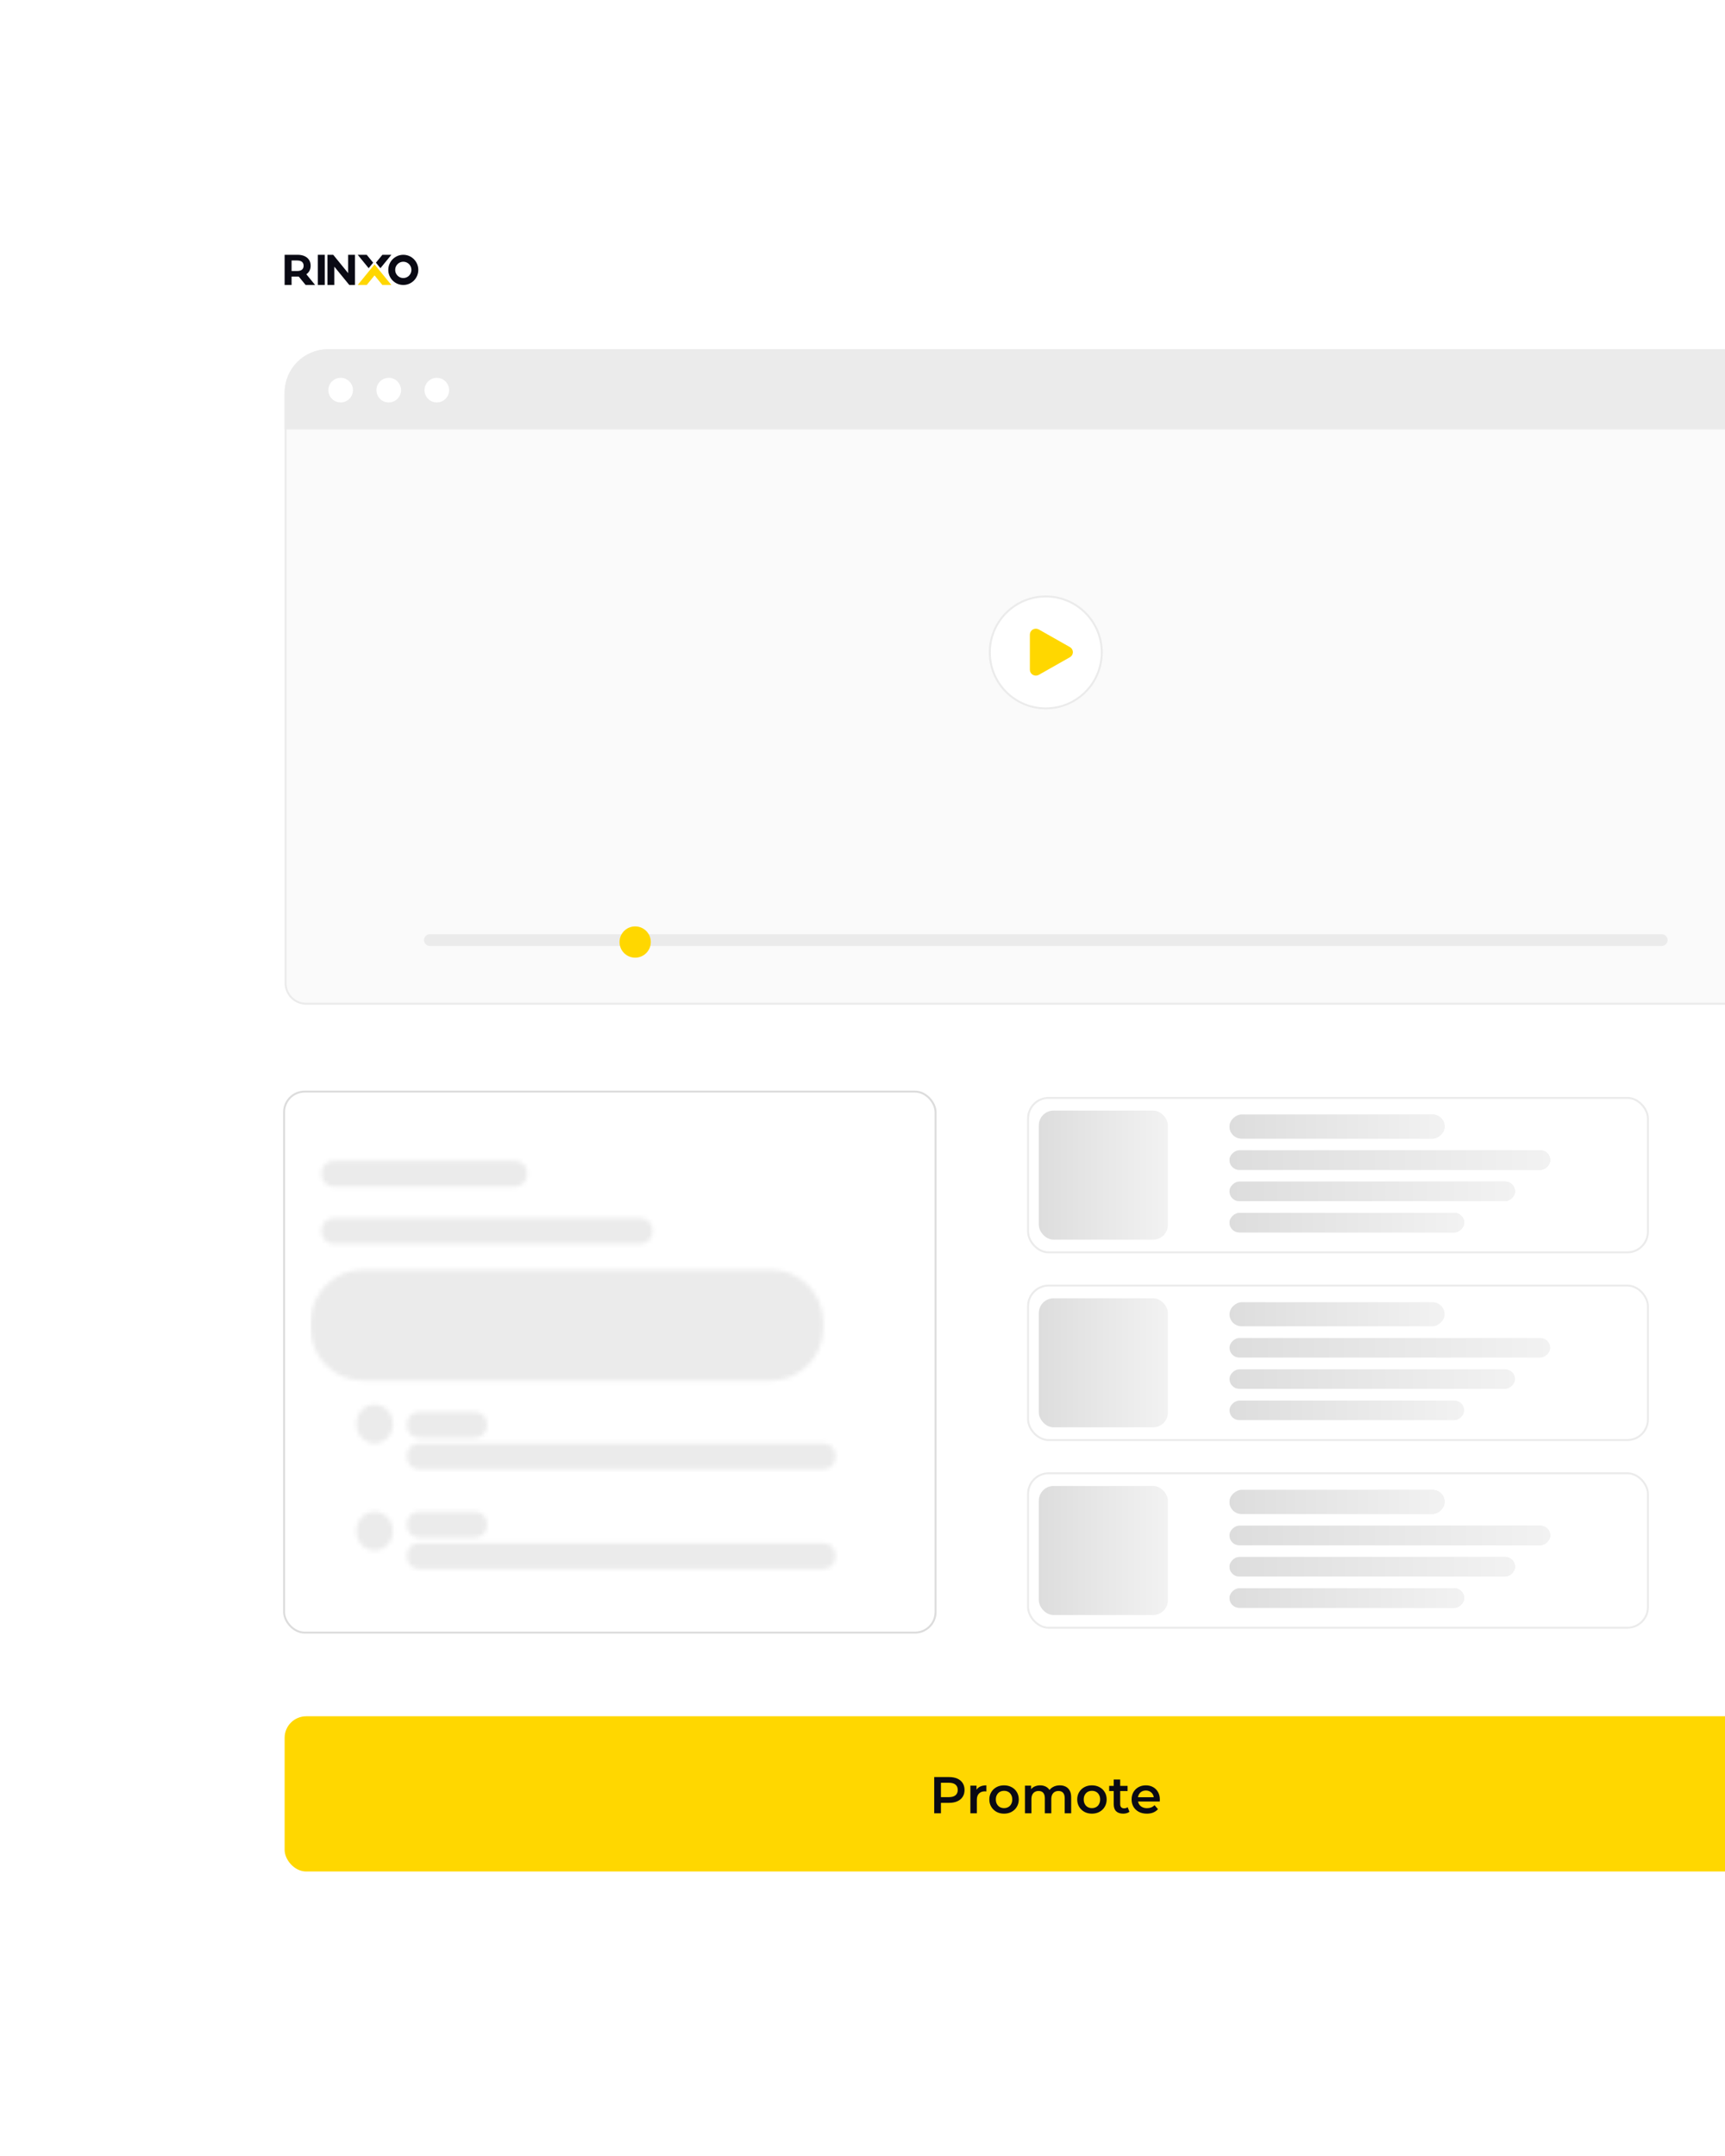 <svg width="400" height="500" viewBox="0 0 400 500" fill="none" xmlns="http://www.w3.org/2000/svg">
<g clip-path="url(#clip0_5363_6706)">
<rect x="199" y="191" width="8" height="4" fill="#EBEBEB"/>
<g filter="url(#filter0_d_5363_6706)">
<rect x="50" y="50" width="385" height="400" rx="10.882" fill="white"/>
</g>
<path d="M72.84 65.813L71.035 63.603C71.289 63.432 71.498 63.223 71.662 62.975C71.911 62.598 72.035 62.149 72.035 61.63C72.035 61.111 71.913 60.66 71.667 60.28C71.422 59.9 71.072 59.606 70.618 59.4C70.164 59.193 69.629 59.09 69.012 59.09H66V66.089H67.611V64.139H69.278L69.289 64.156L70.868 66.089H73.066L72.84 65.813ZM70.101 62.459C70.078 62.484 70.053 62.508 70.026 62.53C69.932 62.609 69.824 62.673 69.698 62.723C69.486 62.808 69.227 62.85 68.923 62.85H67.611V60.41H68.923C69.407 60.41 69.775 60.516 70.027 60.726C70.28 60.935 70.405 61.237 70.405 61.631C70.405 61.976 70.304 62.254 70.102 62.46L70.101 62.459Z" fill="#0A0A14"/>
<path d="M73.695 59.09V66.089H75.306V59.09H73.695Z" fill="#0A0A14"/>
<path d="M82.316 59.09V66.089H80.994L77.525 61.84V66.089H75.934V59.09H77.266L80.726 63.34V59.09H82.316Z" fill="#0A0A14"/>
<path d="M90.75 66.09H88.665L86.85 63.867L85.034 66.09H82.949L85.807 62.59L86.85 61.315L87.892 62.59L89.502 64.562L90.75 66.09Z" fill="#FFD700"/>
<path d="M90.751 59.09L88.214 62.197L87.172 60.921L88.667 59.09H90.751Z" fill="#0A0A14"/>
<path d="M86.529 60.921L85.486 62.196L82.949 59.09H85.033L85.161 59.247L86.529 60.921Z" fill="#0A0A14"/>
<path d="M93.519 59.09C91.597 59.09 90.039 60.657 90.039 62.59C90.039 64.522 91.597 66.089 93.519 66.089C95.441 66.089 96.999 64.523 96.999 62.59C96.999 60.656 95.441 59.09 93.519 59.09ZM93.519 64.482C92.48 64.482 91.637 63.634 91.637 62.59C91.637 61.544 92.48 60.698 93.519 60.698C94.558 60.698 95.401 61.544 95.401 62.59C95.401 63.634 94.558 64.482 93.519 64.482Z" fill="#0A0A14"/>
<path d="M66.222 91C66.222 85.6 70.6 81.222 76 81.222H478.259C483.66 81.222 488.038 85.6 488.038 91V228C488.038 230.639 485.899 232.778 483.259 232.778H71C68.361 232.778 66.222 230.639 66.222 228V91Z" fill="#FAFAFA" fill-opacity="0.98" stroke="#EBEBEB" stroke-width="0.443"/>
<path d="M66.004 91.313C66.004 85.605 70.631 80.978 76.338 80.978H408.67C414.377 80.978 419.004 85.605 419.004 91.313V99.597H66.004V91.313Z" fill="#EBEBEB"/>
<circle cx="78.99" cy="90.479" r="2.854" fill="white"/>
<circle cx="90.139" cy="90.479" r="2.854" fill="white"/>
<circle cx="101.287" cy="90.479" r="2.854" fill="white"/>
<path d="M242.502 164.287C249.672 164.287 255.484 158.474 255.484 151.304C255.484 144.135 249.672 138.322 242.502 138.322C235.332 138.322 229.519 144.135 229.519 151.304C229.519 158.474 235.332 164.287 242.502 164.287Z" fill="white" stroke="#EBEBEB" stroke-width="0.453"/>
<path d="M248.099 150.071L240.885 145.984C240.675 145.865 240.437 145.803 240.194 145.803C239.952 145.803 239.714 145.865 239.504 145.984C239.294 146.103 239.119 146.274 238.998 146.48C238.877 146.685 238.813 146.919 238.812 147.157V155.33C238.813 155.568 238.877 155.802 238.998 156.008C239.119 156.214 239.294 156.384 239.504 156.503C239.714 156.622 239.952 156.685 240.194 156.685C240.437 156.684 240.675 156.622 240.885 156.503L248.099 152.416C248.309 152.297 248.482 152.126 248.603 151.92C248.724 151.714 248.788 151.481 248.788 151.244C248.788 151.006 248.724 150.773 248.603 150.567C248.482 150.361 248.309 150.19 248.099 150.071Z" fill="#FFD700"/>
<path d="M385.324 216.656H99.677C98.925 216.656 98.316 217.265 98.316 218.016C98.316 218.768 98.925 219.377 99.677 219.377H385.324C386.076 219.377 386.685 218.768 386.685 218.016C386.685 217.265 386.076 216.656 385.324 216.656Z" fill="#EBEBEB"/>
<path d="M147.284 222.096C149.287 222.096 150.911 220.472 150.911 218.469C150.911 216.466 149.287 214.842 147.284 214.842C145.28 214.842 143.656 216.466 143.656 218.469C143.656 220.472 145.28 222.096 147.284 222.096Z" fill="#FFD700"/>
<rect x="65.875" y="253.154" width="151.069" height="125.464" rx="4.773" fill="white" stroke="#DCDCDC" stroke-width="0.453"/>
<mask id="mask0_5363_6706" style="mask-type:alpha" maskUnits="userSpaceOnUse" x="72" y="269" width="122" height="95">
<path fill-rule="evenodd" clip-rule="evenodd" d="M77.375 269.201C75.813 269.201 74.547 270.467 74.547 272.03V272.369C74.547 273.931 75.813 275.197 77.375 275.197H119.397C120.959 275.197 122.226 273.931 122.226 272.369V272.03C122.226 270.467 120.959 269.201 119.397 269.201H77.375ZM74.547 285.306C74.547 283.744 75.813 282.478 77.375 282.478H148.49C150.052 282.478 151.318 283.744 151.318 285.306V285.645C151.318 287.208 150.052 288.474 148.49 288.474H77.375C75.813 288.474 74.547 287.208 74.547 285.645V285.306ZM72.051 306.593C72.051 299.898 77.478 294.471 84.172 294.471H178.756C185.451 294.471 190.878 299.898 190.878 306.593V308.047C190.878 314.741 185.451 320.168 178.756 320.168H84.172C77.478 320.168 72.051 314.741 72.051 308.047V306.593ZM94.348 330.278C94.348 328.716 95.614 327.45 97.176 327.45H110.106C111.668 327.45 112.934 328.716 112.934 330.278V330.618C112.934 332.18 111.668 333.446 110.106 333.446H97.176C95.614 333.446 94.348 332.18 94.348 330.618V330.278ZM97.176 350.577C95.614 350.577 94.348 351.843 94.348 353.405V353.745C94.348 355.307 95.614 356.573 97.176 356.573H110.106C111.668 356.573 112.934 355.307 112.934 353.745V353.405C112.934 351.843 111.668 350.577 110.106 350.577H97.176ZM94.348 337.558C94.348 335.995 95.614 334.729 97.176 334.729H190.918C192.48 334.729 193.746 335.995 193.746 337.558V337.897C193.746 339.459 192.48 340.725 190.918 340.725H97.176C95.614 340.725 94.348 339.459 94.348 337.897V337.558ZM97.176 357.858C95.614 357.858 94.348 359.124 94.348 360.687V361.026C94.348 362.588 95.614 363.854 97.176 363.854H190.918C192.48 363.854 193.746 362.588 193.746 361.026V360.687C193.746 359.124 192.48 357.858 190.918 357.858H97.176ZM91.114 330.233C91.114 332.717 89.215 334.73 86.871 334.73C84.528 334.73 82.629 332.717 82.629 330.233C82.629 327.749 84.528 325.736 86.871 325.736C89.215 325.736 91.114 327.749 91.114 330.233ZM86.871 359.571C89.215 359.571 91.114 357.558 91.114 355.074C91.114 352.59 89.215 350.577 86.871 350.577C84.528 350.577 82.629 352.59 82.629 355.074C82.629 357.558 84.528 359.571 86.871 359.571Z" fill="url(#paint0_linear_5363_6706)"/>
</mask>
<g mask="url(#mask0_5363_6706)">
<rect x="71.996" y="263.5" width="139.4" height="106.216" fill="#EBEBEB"/>
</g>
<rect x="238.395" y="254.613" width="143.731" height="35.819" rx="4.773" stroke="#EBEBEB" stroke-width="0.453"/>
<rect x="240.887" y="257.561" width="29.925" height="29.925" rx="3.42" fill="url(#paint1_linear_5363_6706)"/>
<rect x="334.98" y="258.469" width="5.585" height="49.875" rx="2.792" transform="rotate(90 334.98 258.469)" fill="#EBEBEB"/>
<rect x="334.98" y="258.469" width="5.585" height="49.875" rx="2.792" transform="rotate(90 334.98 258.469)" fill="url(#paint2_linear_5363_6706)"/>
<rect x="359.465" y="266.773" width="4.534" height="74.359" rx="2.267" transform="rotate(90 359.465 266.773)" fill="#EBEBEB"/>
<rect x="359.465" y="266.773" width="4.534" height="74.359" rx="2.267" transform="rotate(90 359.465 266.773)" fill="url(#paint3_linear_5363_6706)"/>
<rect x="351.305" y="274.027" width="4.534" height="66.198" rx="2.267" transform="rotate(90 351.305 274.027)" fill="#EBEBEB"/>
<rect x="351.305" y="274.027" width="4.534" height="66.198" rx="2.267" transform="rotate(90 351.305 274.027)" fill="url(#paint4_linear_5363_6706)"/>
<rect x="339.516" y="281.283" width="4.534" height="54.409" rx="2.267" transform="rotate(90 339.516 281.283)" fill="#EBEBEB"/>
<rect x="339.516" y="281.283" width="4.534" height="54.409" rx="2.267" transform="rotate(90 339.516 281.283)" fill="url(#paint5_linear_5363_6706)"/>
<rect x="238.395" y="298.141" width="143.731" height="35.819" rx="4.773" stroke="#EBEBEB" stroke-width="0.453"/>
<rect x="240.887" y="301.088" width="29.925" height="29.925" rx="3.42" fill="url(#paint6_linear_5363_6706)"/>
<rect x="334.98" y="301.996" width="5.585" height="49.875" rx="2.792" transform="rotate(90 334.98 301.996)" fill="url(#paint7_linear_5363_6706)"/>
<rect x="359.465" y="310.301" width="4.534" height="74.359" rx="2.267" transform="rotate(90 359.465 310.301)" fill="url(#paint8_linear_5363_6706)"/>
<rect x="351.305" y="317.555" width="4.534" height="66.198" rx="2.267" transform="rotate(90 351.305 317.555)" fill="url(#paint9_linear_5363_6706)"/>
<rect x="339.516" y="324.811" width="4.534" height="54.409" rx="2.267" transform="rotate(90 339.516 324.811)" fill="url(#paint10_linear_5363_6706)"/>
<rect x="238.395" y="341.668" width="143.731" height="35.819" rx="4.773" stroke="#EBEBEB" stroke-width="0.453"/>
<rect x="240.887" y="344.615" width="29.925" height="29.925" rx="3.42" fill="url(#paint11_linear_5363_6706)"/>
<rect x="334.98" y="345.523" width="5.585" height="49.875" rx="2.792" transform="rotate(90 334.98 345.523)" fill="#EBEBEB"/>
<rect x="334.98" y="345.523" width="5.585" height="49.875" rx="2.792" transform="rotate(90 334.98 345.523)" fill="url(#paint12_linear_5363_6706)"/>
<rect x="359.465" y="353.828" width="4.534" height="74.359" rx="2.267" transform="rotate(90 359.465 353.828)" fill="#EBEBEB"/>
<rect x="359.465" y="353.828" width="4.534" height="74.359" rx="2.267" transform="rotate(90 359.465 353.828)" fill="url(#paint13_linear_5363_6706)"/>
<rect x="351.305" y="361.082" width="4.534" height="66.198" rx="2.267" transform="rotate(90 351.305 361.082)" fill="#EBEBEB"/>
<rect x="351.305" y="361.082" width="4.534" height="66.198" rx="2.267" transform="rotate(90 351.305 361.082)" fill="url(#paint14_linear_5363_6706)"/>
<rect x="339.516" y="368.338" width="4.534" height="54.409" rx="2.267" transform="rotate(90 339.516 368.338)" fill="#EBEBEB"/>
<rect x="339.516" y="368.338" width="4.534" height="54.409" rx="2.267" transform="rotate(90 339.516 368.338)" fill="url(#paint15_linear_5363_6706)"/>
<rect x="66" y="398.021" width="353" height="36" rx="5" fill="#FFD700"/>
<path d="M216.628 420.521V412.121H220.084C220.828 412.121 221.464 412.241 221.992 412.481C222.528 412.721 222.94 413.065 223.228 413.513C223.516 413.961 223.66 414.493 223.66 415.109C223.66 415.725 223.516 416.257 223.228 416.705C222.94 417.153 222.528 417.497 221.992 417.737C221.464 417.977 220.828 418.097 220.084 418.097H217.492L218.188 417.365V420.521H216.628ZM218.188 417.533L217.492 416.777H220.012C220.7 416.777 221.216 416.633 221.56 416.345C221.912 416.049 222.088 415.637 222.088 415.109C222.088 414.573 221.912 414.161 221.56 413.873C221.216 413.585 220.7 413.441 220.012 413.441H217.492L218.188 412.673V417.533ZM225.015 420.521V414.113H226.443V415.877L226.275 415.361C226.467 414.929 226.767 414.601 227.175 414.377C227.591 414.153 228.107 414.041 228.723 414.041V415.469C228.659 415.453 228.599 415.445 228.543 415.445C228.487 415.437 228.431 415.433 228.375 415.433C227.807 415.433 227.355 415.601 227.019 415.937C226.683 416.265 226.515 416.757 226.515 417.413V420.521H225.015ZM232.817 420.605C232.161 420.605 231.577 420.465 231.065 420.185C230.553 419.897 230.149 419.505 229.853 419.009C229.557 418.513 229.409 417.949 229.409 417.317C229.409 416.677 229.557 416.113 229.853 415.625C230.149 415.129 230.553 414.741 231.065 414.461C231.577 414.181 232.161 414.041 232.817 414.041C233.481 414.041 234.069 414.181 234.581 414.461C235.101 414.741 235.505 415.125 235.793 415.613C236.089 416.101 236.237 416.669 236.237 417.317C236.237 417.949 236.089 418.513 235.793 419.009C235.505 419.505 235.101 419.897 234.581 420.185C234.069 420.465 233.481 420.605 232.817 420.605ZM232.817 419.321C233.185 419.321 233.513 419.241 233.801 419.081C234.089 418.921 234.313 418.689 234.473 418.385C234.641 418.081 234.725 417.725 234.725 417.317C234.725 416.901 234.641 416.545 234.473 416.249C234.313 415.945 234.089 415.713 233.801 415.553C233.513 415.393 233.189 415.313 232.829 415.313C232.461 415.313 232.133 415.393 231.845 415.553C231.565 415.713 231.341 415.945 231.173 416.249C231.005 416.545 230.921 416.901 230.921 417.317C230.921 417.725 231.005 418.081 231.173 418.385C231.341 418.689 231.565 418.921 231.845 419.081C232.133 419.241 232.457 419.321 232.817 419.321ZM245.76 414.041C246.272 414.041 246.724 414.141 247.116 414.341C247.516 414.541 247.828 414.849 248.052 415.265C248.276 415.673 248.388 416.201 248.388 416.849V420.521H246.888V417.041C246.888 416.473 246.764 416.049 246.516 415.769C246.268 415.489 245.912 415.349 245.448 415.349C245.12 415.349 244.828 415.421 244.572 415.565C244.324 415.709 244.128 415.921 243.984 416.201C243.848 416.481 243.78 416.837 243.78 417.269V420.521H242.28V417.041C242.28 416.473 242.156 416.049 241.908 415.769C241.66 415.489 241.304 415.349 240.84 415.349C240.512 415.349 240.22 415.421 239.964 415.565C239.716 415.709 239.52 415.921 239.376 416.201C239.24 416.481 239.172 416.837 239.172 417.269V420.521H237.672V414.113H239.1V415.817L238.848 415.313C239.064 414.897 239.376 414.581 239.784 414.365C240.2 414.149 240.672 414.041 241.2 414.041C241.8 414.041 242.32 414.189 242.76 414.485C243.208 414.781 243.504 415.229 243.648 415.829L243.06 415.625C243.268 415.145 243.612 414.761 244.092 414.473C244.572 414.185 245.128 414.041 245.76 414.041ZM253.196 420.605C252.54 420.605 251.956 420.465 251.444 420.185C250.932 419.897 250.528 419.505 250.232 419.009C249.936 418.513 249.788 417.949 249.788 417.317C249.788 416.677 249.936 416.113 250.232 415.625C250.528 415.129 250.932 414.741 251.444 414.461C251.956 414.181 252.54 414.041 253.196 414.041C253.86 414.041 254.448 414.181 254.96 414.461C255.48 414.741 255.884 415.125 256.172 415.613C256.468 416.101 256.616 416.669 256.616 417.317C256.616 417.949 256.468 418.513 256.172 419.009C255.884 419.505 255.48 419.897 254.96 420.185C254.448 420.465 253.86 420.605 253.196 420.605ZM253.196 419.321C253.564 419.321 253.892 419.241 254.18 419.081C254.468 418.921 254.692 418.689 254.852 418.385C255.02 418.081 255.104 417.725 255.104 417.317C255.104 416.901 255.02 416.545 254.852 416.249C254.692 415.945 254.468 415.713 254.18 415.553C253.892 415.393 253.568 415.313 253.208 415.313C252.84 415.313 252.512 415.393 252.224 415.553C251.944 415.713 251.72 415.945 251.552 416.249C251.384 416.545 251.3 416.901 251.3 417.317C251.3 417.725 251.384 418.081 251.552 418.385C251.72 418.689 251.944 418.921 252.224 419.081C252.512 419.241 252.836 419.321 253.196 419.321ZM260.462 420.605C259.758 420.605 259.214 420.425 258.83 420.065C258.446 419.697 258.254 419.157 258.254 418.445V412.697H259.754V418.409C259.754 418.713 259.83 418.949 259.982 419.117C260.142 419.285 260.362 419.369 260.642 419.369C260.978 419.369 261.258 419.281 261.482 419.105L261.902 420.173C261.726 420.317 261.51 420.425 261.254 420.497C260.998 420.569 260.734 420.605 260.462 420.605ZM257.198 415.361V414.161H261.47V415.361H257.198ZM265.937 420.605C265.225 420.605 264.601 420.465 264.065 420.185C263.537 419.897 263.125 419.505 262.829 419.009C262.541 418.513 262.397 417.949 262.397 417.317C262.397 416.677 262.537 416.113 262.817 415.625C263.105 415.129 263.497 414.741 263.993 414.461C264.497 414.181 265.069 414.041 265.709 414.041C266.333 414.041 266.889 414.177 267.377 414.449C267.865 414.721 268.249 415.105 268.529 415.601C268.809 416.097 268.949 416.681 268.949 417.353C268.949 417.417 268.945 417.489 268.937 417.569C268.937 417.649 268.933 417.725 268.925 417.797H263.585V416.801H268.133L267.545 417.113C267.553 416.745 267.477 416.421 267.317 416.141C267.157 415.861 266.937 415.641 266.657 415.481C266.385 415.321 266.069 415.241 265.709 415.241C265.341 415.241 265.017 415.321 264.737 415.481C264.465 415.641 264.249 415.865 264.089 416.153C263.937 416.433 263.861 416.765 263.861 417.149V417.389C263.861 417.773 263.949 418.113 264.125 418.409C264.301 418.705 264.549 418.933 264.869 419.093C265.189 419.253 265.557 419.333 265.973 419.333C266.333 419.333 266.657 419.277 266.945 419.165C267.233 419.053 267.489 418.877 267.713 418.637L268.517 419.561C268.229 419.897 267.865 420.157 267.425 420.341C266.993 420.517 266.497 420.605 265.937 420.605Z" fill="#0A0A14"/>
</g>
<defs>
<filter id="filter0_d_5363_6706" x="25.392" y="29.771" width="434.215" height="449.215" filterUnits="userSpaceOnUse" color-interpolation-filters="sRGB">
<feFlood flood-opacity="0" result="BackgroundImageFix"/>
<feColorMatrix in="SourceAlpha" type="matrix" values="0 0 0 0 0 0 0 0 0 0 0 0 0 0 0 0 0 0 127 0" result="hardAlpha"/>
<feOffset dy="4.379"/>
<feGaussianBlur stdDeviation="12.304"/>
<feColorMatrix type="matrix" values="0 0 0 0 0.125 0 0 0 0 0.125 0 0 0 0 0.125 0 0 0 0.2 0"/>
<feBlend mode="normal" in2="BackgroundImageFix" result="effect1_dropShadow_5363_6706"/>
<feBlend mode="normal" in="SourceGraphic" in2="effect1_dropShadow_5363_6706" result="shape"/>
</filter>
<linearGradient id="paint0_linear_5363_6706" x1="72.051" y1="316.528" x2="193.746" y2="316.528" gradientUnits="userSpaceOnUse">
<stop stop-color="#DDDDDD"/>
<stop offset="1" stop-color="#F2F2F2"/>
</linearGradient>
<linearGradient id="paint1_linear_5363_6706" x1="240.887" y1="272.523" x2="270.812" y2="272.523" gradientUnits="userSpaceOnUse">
<stop stop-color="#DDDDDD"/>
<stop offset="1" stop-color="#F2F2F2"/>
</linearGradient>
<linearGradient id="paint2_linear_5363_6706" x1="337.773" y1="308.344" x2="337.773" y2="258.469" gradientUnits="userSpaceOnUse">
<stop stop-color="#DDDDDD"/>
<stop offset="1" stop-color="#F2F2F2"/>
</linearGradient>
<linearGradient id="paint3_linear_5363_6706" x1="361.732" y1="341.133" x2="361.732" y2="266.773" gradientUnits="userSpaceOnUse">
<stop stop-color="#DDDDDD"/>
<stop offset="1" stop-color="#F2F2F2"/>
</linearGradient>
<linearGradient id="paint4_linear_5363_6706" x1="353.572" y1="340.225" x2="353.572" y2="274.027" gradientUnits="userSpaceOnUse">
<stop stop-color="#DDDDDD"/>
<stop offset="1" stop-color="#F2F2F2"/>
</linearGradient>
<linearGradient id="paint5_linear_5363_6706" x1="341.783" y1="335.692" x2="341.783" y2="281.283" gradientUnits="userSpaceOnUse">
<stop stop-color="#DDDDDD"/>
<stop offset="1" stop-color="#F2F2F2"/>
</linearGradient>
<linearGradient id="paint6_linear_5363_6706" x1="240.887" y1="316.05" x2="270.812" y2="316.05" gradientUnits="userSpaceOnUse">
<stop stop-color="#DDDDDD"/>
<stop offset="1" stop-color="#F2F2F2"/>
</linearGradient>
<linearGradient id="paint7_linear_5363_6706" x1="337.773" y1="351.871" x2="337.773" y2="301.996" gradientUnits="userSpaceOnUse">
<stop stop-color="#DDDDDD"/>
<stop offset="1" stop-color="#F2F2F2"/>
</linearGradient>
<linearGradient id="paint8_linear_5363_6706" x1="361.732" y1="384.66" x2="361.732" y2="310.301" gradientUnits="userSpaceOnUse">
<stop stop-color="#DDDDDD"/>
<stop offset="1" stop-color="#F2F2F2"/>
</linearGradient>
<linearGradient id="paint9_linear_5363_6706" x1="353.572" y1="383.752" x2="353.572" y2="317.555" gradientUnits="userSpaceOnUse">
<stop stop-color="#DDDDDD"/>
<stop offset="1" stop-color="#F2F2F2"/>
</linearGradient>
<linearGradient id="paint10_linear_5363_6706" x1="341.783" y1="379.22" x2="341.783" y2="324.811" gradientUnits="userSpaceOnUse">
<stop stop-color="#DDDDDD"/>
<stop offset="1" stop-color="#F2F2F2"/>
</linearGradient>
<linearGradient id="paint11_linear_5363_6706" x1="240.887" y1="359.578" x2="270.812" y2="359.578" gradientUnits="userSpaceOnUse">
<stop stop-color="#DDDDDD"/>
<stop offset="1" stop-color="#F2F2F2"/>
</linearGradient>
<linearGradient id="paint12_linear_5363_6706" x1="337.773" y1="395.398" x2="337.773" y2="345.523" gradientUnits="userSpaceOnUse">
<stop stop-color="#DDDDDD"/>
<stop offset="1" stop-color="#F2F2F2"/>
</linearGradient>
<linearGradient id="paint13_linear_5363_6706" x1="361.732" y1="428.187" x2="361.732" y2="353.828" gradientUnits="userSpaceOnUse">
<stop stop-color="#DDDDDD"/>
<stop offset="1" stop-color="#F2F2F2"/>
</linearGradient>
<linearGradient id="paint14_linear_5363_6706" x1="353.572" y1="427.28" x2="353.572" y2="361.082" gradientUnits="userSpaceOnUse">
<stop stop-color="#DDDDDD"/>
<stop offset="1" stop-color="#F2F2F2"/>
</linearGradient>
<linearGradient id="paint15_linear_5363_6706" x1="341.783" y1="422.747" x2="341.783" y2="368.338" gradientUnits="userSpaceOnUse">
<stop stop-color="#DDDDDD"/>
<stop offset="1" stop-color="#F2F2F2"/>
</linearGradient>
<clipPath id="clip0_5363_6706">
<rect width="400" height="500" fill="white"/>
</clipPath>
</defs>
</svg>
